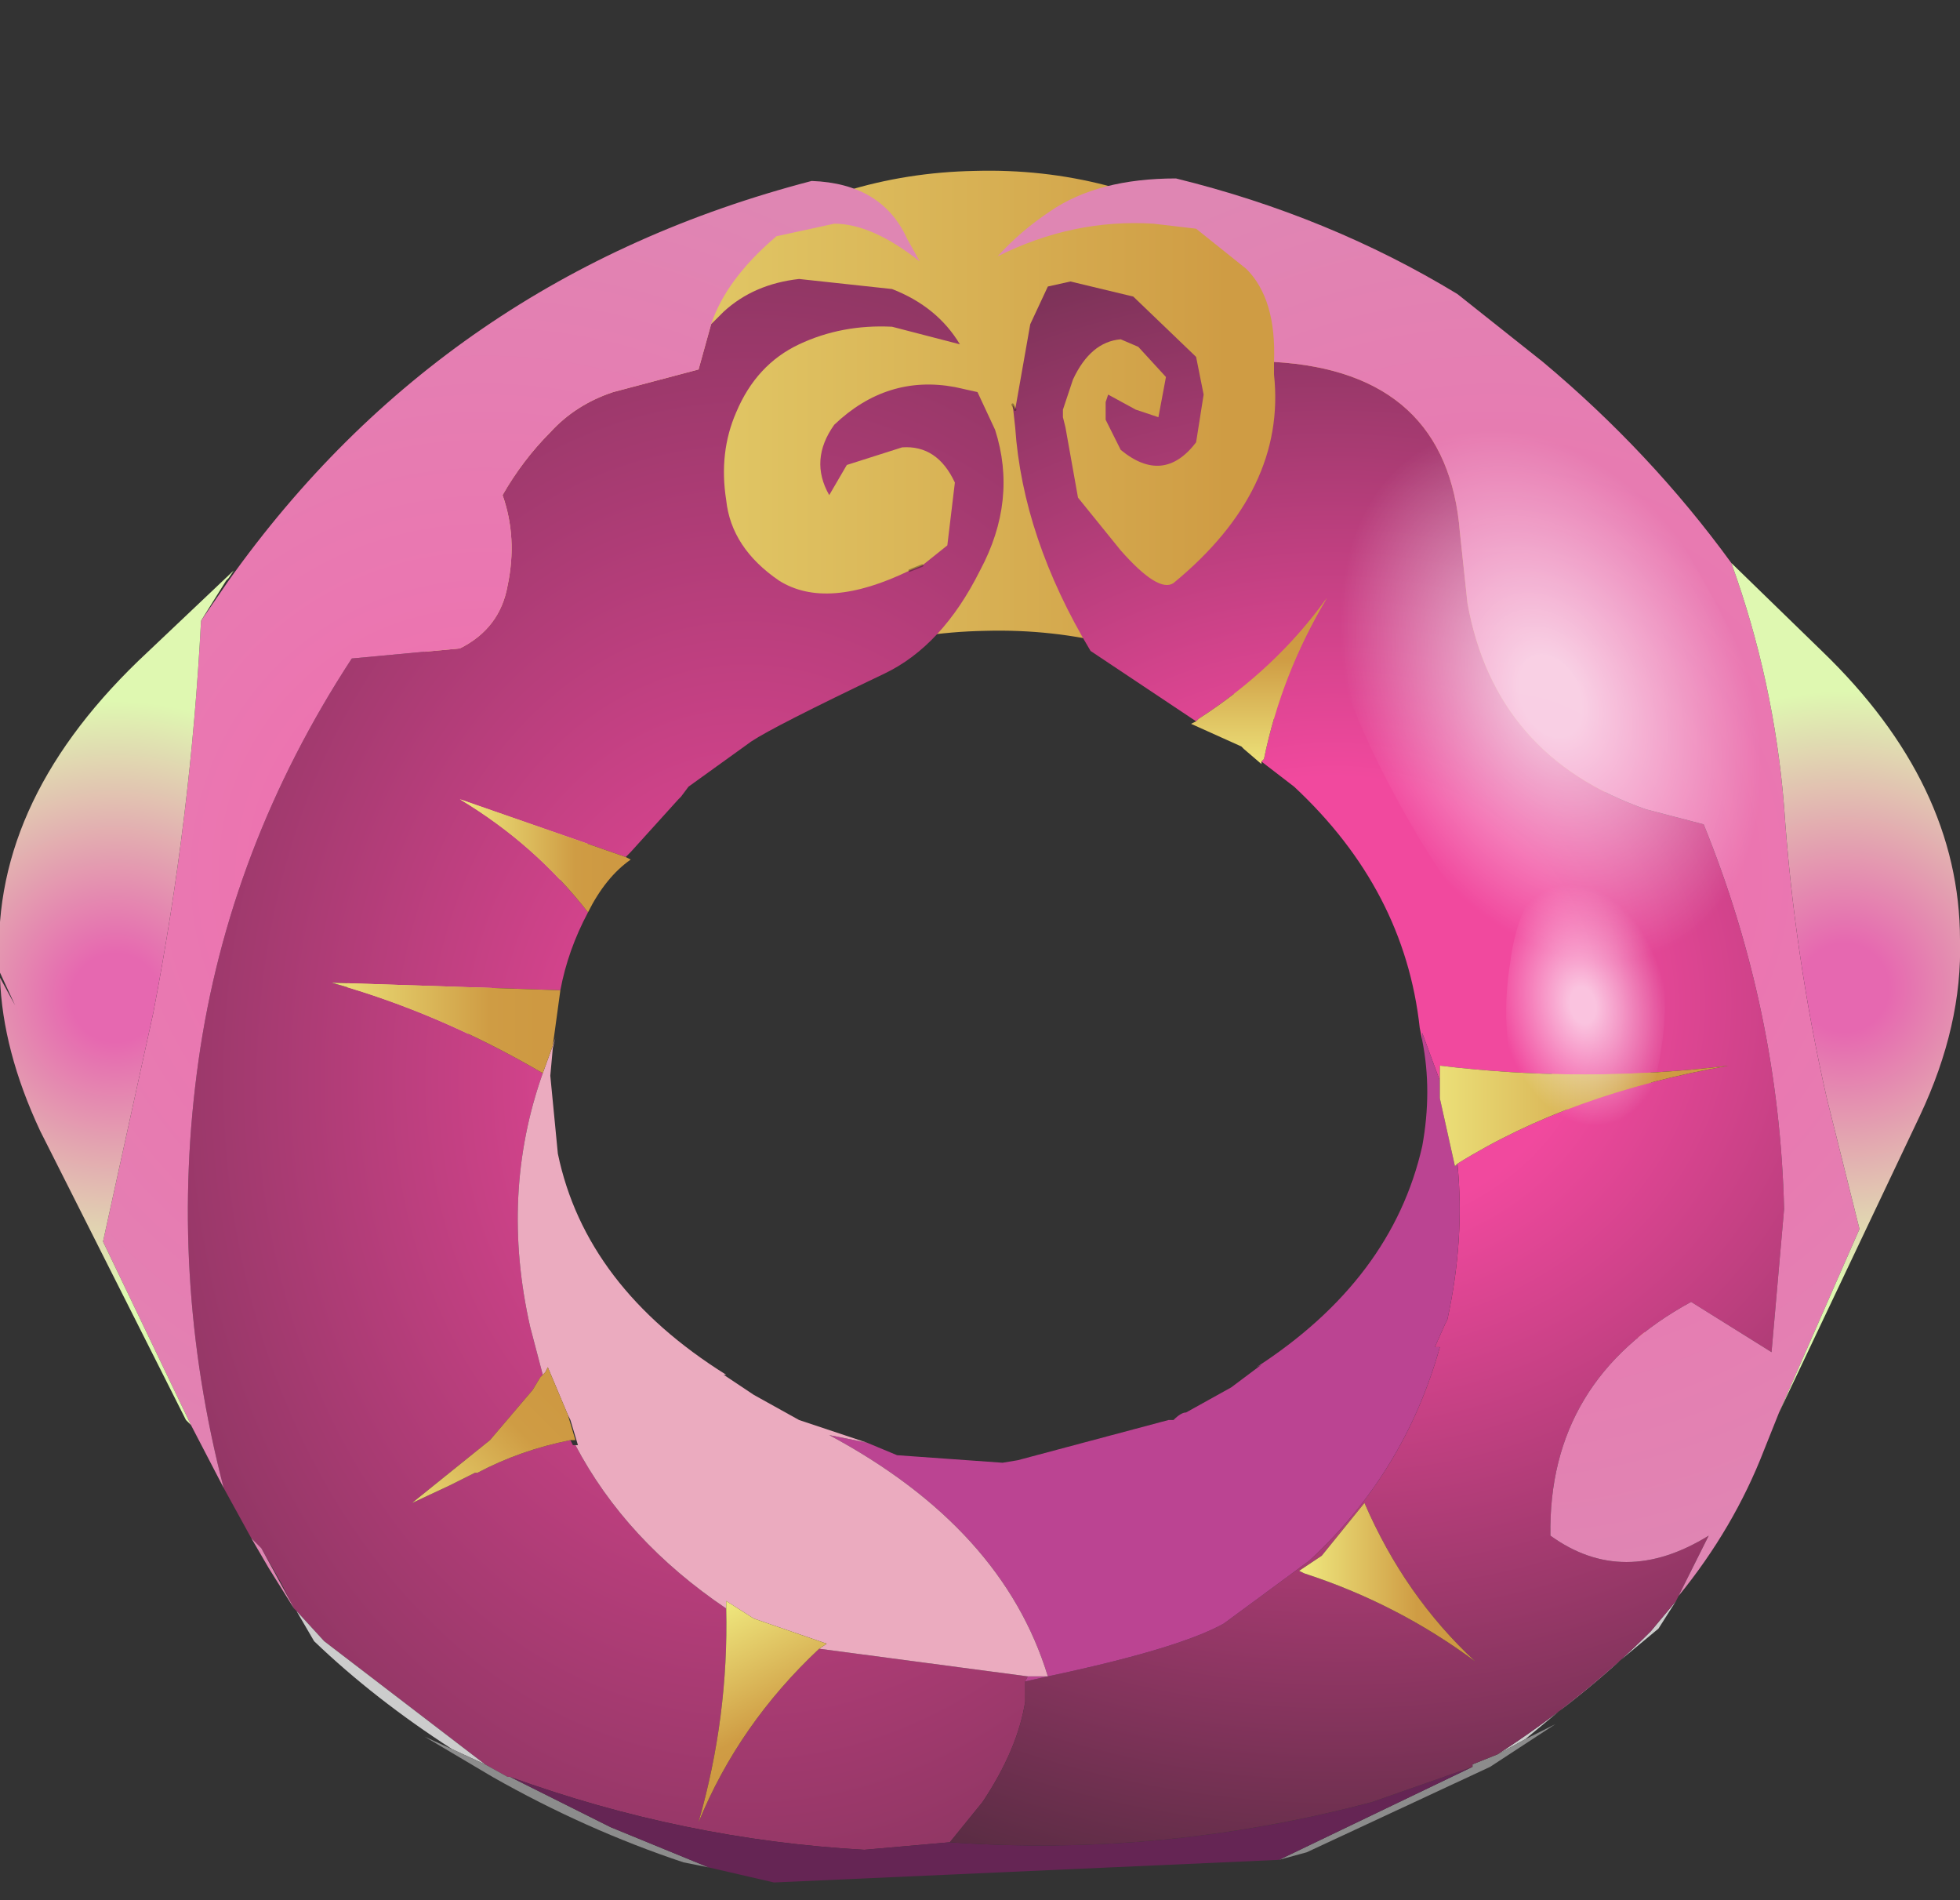 <?xml version="1.0"?>
<svg xmlns="http://www.w3.org/2000/svg" xmlns:xlink="http://www.w3.org/1999/xlink" width="39px" height="37.8px"><rect width="100%" height="100%" fill="#333333" stroke="none"/><g transform="matrix(1, 0, 0, 1, -254.35, -190.3)"><use xlink:href="#object-0" width="39" height="37.8" transform="matrix(1, 0, 0, 1, 254.35, 190.3)"/></g><defs><g transform="matrix(1, 0, 0, 1, -254.35, -190.3)" id="object-0"><path fill-rule="evenodd" fill="url(#gradient-Lde54e6e9090683e0aef103db5049f9cc)" stroke="none" d="M287.05 217.45Q286.1 212.3 283.3 208.35Q279.35 202.7 273.95 202.85Q268.55 202.95 264.85 208.75Q262.25 212.85 261.55 218.05Q261.2 215.85 261.15 213.45Q260.95 205.4 264.65 199.65Q268.35 193.8 273.75 193.7Q279.15 193.55 283.1 199.2Q287.05 204.8 287.25 212.9L287.05 217.45"/><path fill-rule="evenodd" fill="url(#gradient-R0015394bac07a80ab4b8b0804b51bc16)" stroke="none" d="M268.5 196.75L268.75 196.5Q269.35 195.95 270.25 195.85L272.1 196.05Q273 196.4 273.45 197.15L272.1 196.8Q271.1 196.75 270.25 197.15Q269.4 197.55 269 198.5Q268.65 199.3 268.8 200.25Q268.9 201.2 269.85 201.85Q270.8 202.45 272.45 201.65L272.7 201.55L273.2 201.15L273.35 199.9Q273 199.15 272.3 199.2L271.2 199.55L270.85 200.15Q270.45 199.45 270.95 198.75Q272 197.75 273.35 198L273.8 198.1L274.15 198.85Q274.6 200.25 273.85 201.65Q273.1 203.15 271.95 203.7Q269.75 204.75 269.3 205.05L268.05 205.95L267.9 206.15L267.85 206.2L266.9 207.25L266.8 207.35L263.5 206.2Q265 207.1 266.05 208.45Q265.65 209.2 265.5 210L260.95 209.85Q263.1 210.45 265.15 211.65Q264.3 214.05 264.9 216.7L265.15 217.65L265.1 217.7L264.95 217.95L264.1 218.95L262.55 220.2L263.3 219.85L263.8 219.6L263.85 219.6Q264.7 219.15 265.7 218.95L265.75 219.05L265.8 219.05Q266.8 220.95 268.8 222.3Q268.85 224.45 268.25 226.55Q269.05 224.6 270.65 223.1L274.8 223.65L274.75 223.75L274.75 224.15Q274.6 225.1 273.9 226.15L273.25 226.95L271.55 227.1Q267.95 226.9 264.5 225.65L264.45 225.65L264 225.4L260.8 222.95L260.25 222.35L260.2 222.3L260.15 222.2L259.95 221.8L259.55 221.1L259.35 220.9L258.8 219.9Q257.7 215.65 258.3 211.4Q258.9 207.15 261.35 203.4L263.5 203.2Q264.3 202.8 264.45 201.95Q264.65 201 264.35 200.15Q264.75 199.45 265.3 198.9Q265.8 198.35 266.55 198.1L268.25 197.65L268.5 196.75"/><path fill-rule="evenodd" fill="url(#gradient-Rd0bd929311fb6d811429e6c3be699924)" stroke="none" d="M268.5 196.75L268.25 197.65L266.55 198.1Q265.8 198.35 265.3 198.9Q264.75 199.45 264.35 200.15Q264.65 201 264.45 201.95Q264.3 202.8 263.5 203.2L261.35 203.4Q258.9 207.15 258.3 211.4Q257.7 215.65 258.8 219.9L258.15 218.65L256.4 215L257.4 210.45Q258.15 206.55 258.35 202.65L258.9 201.85Q263.2 195.8 270.5 193.9Q271.9 193.95 272.4 195.05L272.65 195.5Q271.7 194.75 270.95 194.75L269.8 195Q268.8 195.85 268.5 196.75M259.35 220.9L259.55 221.1L259.85 221.65L260.15 222.2L260.2 222.3L259.7 221.5L259.35 220.9"/><path fill-rule="evenodd" fill="#cccccc" stroke="none" d="M260.25 222.35L260.8 222.95L264 225.4L263.35 225.1Q261.8 224.1 260.6 222.95L260.25 222.35M287.7 222.15L287.35 222.7L284.7 224.9L284.15 225.2Q285.85 224.1 287.2 222.75L287.7 222.15"/><path fill-rule="evenodd" fill="#8c8c8c" stroke="none" d="M264 225.4L264.45 225.65L264.5 225.65L266.5 226.65L268.45 227.45L267.95 227.35Q266 226.7 264.15 225.65L262.8 224.85L263.35 225.1L264 225.4M284.15 225.2L284.7 224.9L285.3 224.6L284 225.45L280.35 227.15L279.8 227.3L283.65 225.45L283.65 225.4L284.15 225.2"/><path fill-rule="evenodd" fill="#652554" stroke="none" d="M264.5 225.65Q267.95 226.9 271.55 227.1L273.25 226.95Q277.5 227.25 281.65 226.15L283.65 225.45L279.8 227.3L269.75 227.75L268.45 227.45L266.5 226.65L264.5 225.65"/><path fill-rule="evenodd" fill="url(#gradient-R656350a8ee37510684395d586a882a53)" stroke="none" d="M273.25 226.95L273.9 226.15Q274.6 225.1 274.75 224.15L274.75 223.75L275.2 223.65Q277.8 223.1 278.7 222.6L280.4 221.35Q282.3 219.6 283 217.1L282.9 217.1L283.1 216.65L283.15 216.55Q283.5 214.95 283.35 213.45Q285.6 212.05 288.75 211.5Q285.9 211.85 283 211.5L283 211.8L282.65 210.85L282.65 211L282.6 210.75Q282.3 208 280.1 205.95L279.45 205.45L279.5 205.4Q279.85 203.7 280.75 202.2Q279.75 203.6 278.2 204.6L278.15 204.65L276.05 203.25Q274.7 201 274.55 198.8L274.5 198.35L274.55 198.45L274.85 196.75L275.2 196L275.65 195.9L276.9 196.2L278.15 197.4L278.3 198.15L278.15 199.1Q277.5 199.95 276.65 199.25L276.35 198.65L276.35 198.3L276.4 198.15L276.95 198.45L277.4 198.6L277.55 197.8L277 197.2L276.65 197.05Q276.05 197.1 275.7 197.85L275.5 198.45L275.5 198.6L275.55 198.8L275.8 200.2L276.65 201.25Q277.4 202.1 277.7 201.9Q279.95 200.05 279.7 197.75L279.7 197.5Q283.15 197.7 283.4 200.9L283.55 202.3Q284.1 205.35 287.1 206.4L288.25 206.7Q289.75 210.4 289.85 214.35L289.6 217.2L288 216.2Q285.15 217.75 285.2 220.85Q286.65 221.9 288.35 220.85L287.75 222.05L287.7 222.15L287.2 222.75Q285.85 224.1 284.15 225.2L283.65 225.4L283.65 225.45L281.65 226.15Q277.5 227.25 273.25 226.95M280.2 221.55L280.3 221.6Q282.15 222.2 283.7 223.35Q282.3 222.05 281.5 220.2L280.65 221.25L280.2 221.55"/><path fill-rule="evenodd" fill="#bb4492" stroke="none" d="M274.75 223.75L274.8 223.65L275.2 223.65Q277.8 223.1 278.7 222.6L280.4 221.35Q282.3 219.6 283 217.1L282.9 217.1L283.1 216.65L283.15 216.55Q283.5 214.95 283.35 213.45L283.3 213.5L283 212.15L283 211.8L282.65 210.85L282.65 211Q282.85 212 282.65 213.1Q282.05 215.75 279.35 217.5L279.45 217.45L278.85 217.9L277.95 218.4Q277.85 218.4 277.7 218.55L277.6 218.55L274.6 219.35L274.3 219.4L272.2 219.25L271.6 219L270.85 218.85Q274.3 220.7 275.2 223.65L274.75 223.75"/><path fill-rule="evenodd" fill="#ebabbf" stroke="none" d="M274.8 223.65L270.65 223.1L270.8 223L269.35 222.5L268.8 222.15L268.8 222.25L268.8 222.3Q266.8 220.95 265.8 219.05L265.85 219.05L265.7 218.55L265.65 218.45L265.25 217.5L265.2 217.6L265.15 217.65L264.9 216.7Q264.3 214.05 265.15 211.65L265.35 211.1L265.4 210.95L265.35 211.15L265.3 211.7L265.45 213.25Q266 215.9 268.8 217.65L268.75 217.65L269.35 218.05L270.25 218.55L271.6 219L270.85 218.85Q274.3 220.7 275.2 223.65L274.8 223.65"/><path fill-rule="evenodd" fill="url(#gradient-L897d74ec74f9b7b3bf6d1f9cafbe999c)" stroke="none" d="M270.65 223.1Q269.05 224.6 268.25 226.55Q268.85 224.45 268.8 222.3L268.8 222.25L268.8 222.15L269.35 222.5L270.8 223L270.65 223.1"/><path fill-rule="evenodd" fill="url(#gradient-L30a2e1052db3bfe7b32876d55bb40010)" stroke="none" d="M265.7 218.95Q264.7 219.15 263.85 219.6L263.8 219.6L263.3 219.85L262.55 220.2L264.1 218.95L264.95 217.95L265.1 217.7L265.15 217.65L265.2 217.6L265.25 217.5L265.65 218.45L265.8 218.95L265.75 218.95L265.7 218.95"/><path fill-rule="evenodd" fill="url(#gradient-L5a18bd0accf7f1b12efdf11f429cbcb9)" stroke="none" d="M265.15 211.65Q263.1 210.45 260.95 209.85L265.5 210L265.35 211.1L265.15 211.65"/><path fill-rule="evenodd" fill="url(#gradient-L4476e988a9739a2f1dacc4db0671b2f0)" stroke="none" d="M266.05 208.45Q265 207.1 263.5 206.2L266.8 207.35L266.9 207.4Q266.4 207.75 266.05 208.45"/><path fill-rule="evenodd" fill="url(#gradient-R12aa6ac778936270de7fa963c9594b2d)" stroke="none" d="M258.35 202.65Q258.15 206.55 257.4 210.45L256.4 215L258.15 218.65L258.05 218.55L255.15 212.8Q254.4 211.2 254.35 209.75L254.65 210.3L254.35 209.65Q254.1 206.35 257.1 203.45L259 201.65L258.9 201.8L258.85 201.85L258.35 202.65"/><path fill-rule="evenodd" fill="#edcd9e" stroke="none" d="M275.9 190.75L276.6 190.3L275.9 190.75"/><path fill-rule="evenodd" fill="url(#gradient-R315221657dd7b3c62b2eeefa8e157718)" stroke="none" d="M279.7 197.5Q279.75 196.25 279.15 195.65L278.15 194.85L277.3 194.75Q275.7 194.65 274.2 195.4Q274.65 194.9 275.25 194.5Q276.2 193.85 277.75 193.85Q280.8 194.6 283.35 196.15L285.05 197.5Q287.2 199.3 288.8 201.5Q289.65 203.85 289.85 206.35Q290.05 209.3 290.7 212.15L291.35 214.75L289.75 218.4L289.45 219.15Q288.85 220.7 287.75 222.05L288.35 220.85Q286.65 221.9 285.2 220.85Q285.15 217.75 288 216.2L289.6 217.2L289.85 214.35Q289.75 210.4 288.25 206.7L287.1 206.4Q284.1 205.35 283.55 202.3L283.4 200.9Q283.15 197.7 279.7 197.5"/><path fill-rule="evenodd" fill="url(#gradient-Rb72b8fd8620aabcd45ec82c4fd899ae9)" stroke="none" d="M289.75 218.4L291.35 214.75L290.7 212.15Q290.05 209.3 289.85 206.35Q289.65 203.85 288.8 201.5L290.6 203.25Q293.35 205.9 293.35 209Q293.4 210.7 292.55 212.5L289.75 218.4"/><path fill-rule="evenodd" fill="url(#gradient-L0a0c066d8992fcb4f15ea11ee028261f)" stroke="none" d="M278.15 204.65L278.2 204.6Q279.75 203.6 280.75 202.2Q279.85 203.7 279.5 205.4L279.45 205.45L279.45 205.5L279.1 205.2L279.05 205.15L278.05 204.7L278.15 204.65"/><path fill-rule="evenodd" fill="url(#gradient-L6b357cd95187e2436b34338bec10e4a1)" stroke="none" d="M283 211.8L283 211.5Q285.9 211.85 288.75 211.5Q285.6 212.05 283.35 213.45L283.3 213.5L283 212.15L283 211.8"/><path fill-rule="evenodd" fill="url(#gradient-Led9bf454a49bf4a545ab096451fe056d)" stroke="none" d="M280.2 221.55L280.65 221.25L281.5 220.2Q282.3 222.05 283.7 223.35Q282.15 222.2 280.3 221.6L280.2 221.55"/><path fill="none" stroke="#000000" stroke-opacity="0.302" stroke-width="0.05" stroke-linecap="round" stroke-linejoin="round" d="M272.7 201.55L272.45 201.65M274.55 198.45L274.5 198.35"/><path fill-rule="evenodd" fill="url(#gradient-Rf3e6975b819cbd3f323a6daa32a1c228)" stroke="none" d="M284.6 197.45Q286.65 198.95 288.3 201.95Q289.95 204.9 290.2 207.65Q290.5 210.4 289.25 211.3Q287.95 212.2 285.9 210.75Q283.85 209.3 282.2 206.3Q280.55 203.3 280.3 200.55Q280 197.85 281.3 196.95Q282.55 196 284.6 197.45"/><path fill-rule="evenodd" fill="url(#gradient-R94a6a0d4d753c0c489f00e05c60ff94e)" stroke="none" d="M287.4 211.2Q287.2 212.5 286.6 213.1Q286.05 213.7 285.4 213.35Q284.8 213.05 284.5 211.85Q284.2 210.7 284.4 209.45Q284.55 208.25 285.2 207.65Q285.75 207 286.4 207.35Q287 207.75 287.3 208.9Q287.6 209.95 287.4 211.2"/></g><linearGradient gradientTransform="matrix(0.016, -0, 0, 0.015, 274, 205.65)" gradientUnits="userSpaceOnUse" spreadMethod="pad" id="gradient-Lde54e6e9090683e0aef103db5049f9cc" x1="-819.2" x2="819.2"><stop offset="0" stop-color="#eee67d" stop-opacity="1"/><stop offset="0.682" stop-color="#cf9c44" stop-opacity="1"/><stop offset="0.886" stop-color="#ce9942" stop-opacity="1"/></linearGradient><radialGradient gradientTransform="matrix(0, 0.048, -0.037, 0, 269.2, 211.8)" gradientUnits="userSpaceOnUse" spreadMethod="pad" id="gradient-R0015394bac07a80ab4b8b0804b51bc16" cx="0" cy="0" r="819.2"><stop offset="0" stop-color="#f1499e"/><stop offset="0.886" stop-color="#212121"/></radialGradient><radialGradient gradientTransform="matrix(0.02, 0, 0, 0.02, 264, 207.7)" gradientUnits="userSpaceOnUse" spreadMethod="pad" id="gradient-Rd0bd929311fb6d811429e6c3be699924" cx="0" cy="0" r="819.2"><stop offset="0" stop-color="#f26caf"/><stop offset="0.886" stop-color="#df86b3"/></radialGradient><radialGradient gradientTransform="matrix(-0.002, 0.032, -0.036, -0.002, 280.9, 210.2)" gradientUnits="userSpaceOnUse" spreadMethod="pad" id="gradient-R656350a8ee37510684395d586a882a53" cx="0" cy="0" r="819.2"><stop offset="0.169" stop-color="#f1499e"/><stop offset="0.886" stop-color="#212121"/></radialGradient><linearGradient gradientTransform="matrix(0.001, 0.002, -0.002, 0.001, 269.3, 224.05)" gradientUnits="userSpaceOnUse" spreadMethod="pad" id="gradient-L897d74ec74f9b7b3bf6d1f9cafbe999c" x1="-819.2" x2="819.2"><stop offset="0" stop-color="#eee67d" stop-opacity="1"/><stop offset="0.682" stop-color="#cf9c44" stop-opacity="1"/><stop offset="0.886" stop-color="#ce9942" stop-opacity="1"/></linearGradient><linearGradient gradientTransform="matrix(0.002, -0.002, 0.001, 0.001, 264.25, 219.5)" gradientUnits="userSpaceOnUse" spreadMethod="pad" id="gradient-L30a2e1052db3bfe7b32876d55bb40010" x1="-819.2" x2="819.2"><stop offset="0" stop-color="#eee67d" stop-opacity="1"/><stop offset="0.682" stop-color="#cf9c44" stop-opacity="1"/><stop offset="0.886" stop-color="#ce9942" stop-opacity="1"/></linearGradient><linearGradient gradientTransform="matrix(0.003, 0, 0, 0.001, 263.2, 210.75)" gradientUnits="userSpaceOnUse" spreadMethod="pad" id="gradient-L5a18bd0accf7f1b12efdf11f429cbcb9" x1="-819.2" x2="819.2"><stop offset="0" stop-color="#eee67d" stop-opacity="1"/><stop offset="0.682" stop-color="#cf9c44" stop-opacity="1"/><stop offset="0.886" stop-color="#ce9942" stop-opacity="1"/></linearGradient><linearGradient gradientTransform="matrix(0.002, 0, 0, 0.001, 265.2, 207.3)" gradientUnits="userSpaceOnUse" spreadMethod="pad" id="gradient-L4476e988a9739a2f1dacc4db0671b2f0" x1="-819.2" x2="819.2"><stop offset="0" stop-color="#eee67d" stop-opacity="1"/><stop offset="0.682" stop-color="#cf9c44" stop-opacity="1"/><stop offset="0.886" stop-color="#ce9942" stop-opacity="1"/></linearGradient><radialGradient gradientTransform="matrix(0.011, 0, 0, 0.011, 256.65, 210.15)" gradientUnits="userSpaceOnUse" spreadMethod="pad" id="gradient-R12aa6ac778936270de7fa963c9594b2d" cx="0" cy="0" r="819.2"><stop offset="0.098" stop-color="#e668b0"/><stop offset="0.655" stop-color="#dff8b1"/></radialGradient><radialGradient gradientTransform="matrix(0.02, 0, 0, 0.02, 284.1, 207.7)" gradientUnits="userSpaceOnUse" spreadMethod="pad" id="gradient-R315221657dd7b3c62b2eeefa8e157718" cx="0" cy="0" r="819.2"><stop offset="0" stop-color="#f26caf"/><stop offset="0.886" stop-color="#df86b3"/></radialGradient><radialGradient gradientTransform="matrix(0.011, 0, 0, 0.011, 291.05, 209.95)" gradientUnits="userSpaceOnUse" spreadMethod="pad" id="gradient-Rb72b8fd8620aabcd45ec82c4fd899ae9" cx="0" cy="0" r="819.2"><stop offset="0.098" stop-color="#e668b0"/><stop offset="0.655" stop-color="#dff8b1"/></radialGradient><linearGradient gradientTransform="matrix(-0, -0.002, 0.002, -0, 279.4, 204)" gradientUnits="userSpaceOnUse" spreadMethod="pad" id="gradient-L0a0c066d8992fcb4f15ea11ee028261f" x1="-819.2" x2="819.2"><stop offset="0" stop-color="#eee67d" stop-opacity="1"/><stop offset="0.682" stop-color="#cf9c44" stop-opacity="1"/><stop offset="0.886" stop-color="#ce9942" stop-opacity="1"/></linearGradient><linearGradient gradientTransform="matrix(0.004, 0, 0, 0.001, 285.85, 212.5)" gradientUnits="userSpaceOnUse" spreadMethod="pad" id="gradient-L6b357cd95187e2436b34338bec10e4a1" x1="-819.2" x2="819.2"><stop offset="0" stop-color="#eee67d" stop-opacity="1"/><stop offset="0.682" stop-color="#cf9c44" stop-opacity="1"/><stop offset="0.886" stop-color="#ce9942" stop-opacity="1"/></linearGradient><linearGradient gradientTransform="matrix(0.002, 0, 0, 0.002, 281.95, 221.75)" gradientUnits="userSpaceOnUse" spreadMethod="pad" id="gradient-Led9bf454a49bf4a545ab096451fe056d" x1="-819.2" x2="819.2"><stop offset="0" stop-color="#eee67d" stop-opacity="1"/><stop offset="0.682" stop-color="#cf9c44" stop-opacity="1"/><stop offset="0.886" stop-color="#ce9942" stop-opacity="1"/></linearGradient><radialGradient gradientTransform="matrix(0.006, -0.004, 0.005, 0.009, 285.2, 204.15)" gradientUnits="userSpaceOnUse" spreadMethod="pad" id="gradient-Rf3e6975b819cbd3f323a6daa32a1c228" cx="0" cy="0" r="819.2"><stop offset="0.098" stop-color="#ffffff" stop-opacity="0.663"/><stop offset="0.655" stop-color="#ffffff" stop-opacity="0"/></radialGradient><radialGradient gradientTransform="matrix(0.003, 0.002, -0.001, 0.004, 285.85, 210.3)" gradientUnits="userSpaceOnUse" spreadMethod="pad" id="gradient-R94a6a0d4d753c0c489f00e05c60ff94e" cx="0" cy="0" r="819.2"><stop offset="0.098" stop-color="#ffffff" stop-opacity="0.671"/><stop offset="0.655" stop-color="#ffffff" stop-opacity="0"/></radialGradient></defs></svg>
